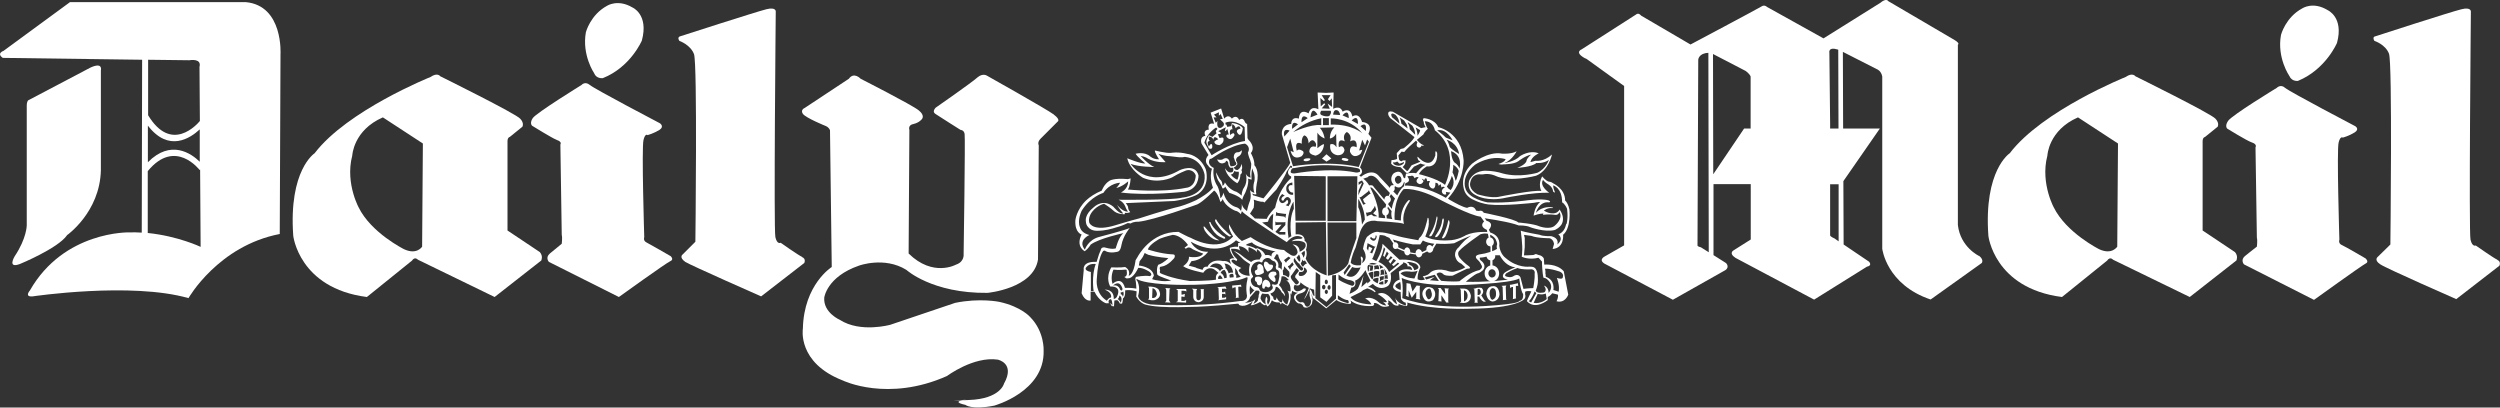 <svg viewBox="0 0 200 32.6" xmlns="http://www.w3.org/2000/svg" data-name="Layer 2" id="b">
  <rect x="0" y="0" width="200" height="32.6" fill="#333333" stroke="none"/>
  <defs>
    <style>
      .d {
        fill: #fff;
        stroke-width: 0px;
      }
    </style>
  </defs>
  <g data-name="Layer 1" id="c">
    <g>
      <path d="M114.92,17.38c-.14.86-.56,1.42-.56,1.42-.08.22.17.06.17.06.36-.5.47-1.42.47-1.42-.03-.25-.08-.06-.08-.06Z" class="d"></path>
      <path d="M47.53,5.86c.19.47.7.39.7.39,2.23-.89,3.12-3.01,3.12-3.01.56-2.09-.75-2.64-.75-2.64-1.17-.7-2.03-.14-2.03-.14-1.34.72-1.7,2.12-1.7,2.12-.33,1.84.67,3.29.67,3.29h0Z" class="d"></path>
      <path d="M115.64,18.89c.25-.45.33-1.06.33-1.06-.06-.47-.14-.05-.14-.05-.11.58-.47,1.23-.47,1.23.06.19.28-.11.28-.11Z" class="d"></path>
      <path d="M91.86,22.92l.06.14v.81l-.08.08c.17.07.35.09.53.06,0,0,.72-.17.31-.86,0,0-.19-.25-.81-.22ZM92.53,23.62s-.06.25-.36.22l.03-.78s.17,0,.28.22c0,0,.11.2.06.33Z" class="d"></path>
      <path d="M94.67,23.26s.14,0,.25.06l-.03-.2h-.81s.11.06.14.11v.86s-.06.06-.11.06c0,0-.03,0,0,.03h.17l.61.03v-.22s-.08.08-.19.08h-.19v-.34h.11l.14.03.03-.25-.19.06h-.08v-.31h.17Z" class="d"></path>
      <path d="M96.07,23.18v.56s.03.25-.17.28c0,0-.17.03-.19-.2v-.56s.03-.1.06-.14l-.42-.03s.08.07.11.11v.56s0,.39.42.42c0,0,.39-.03.42-.39v-.58s0-.06.03-.08h-.31l.06.06Z" class="d"></path>
      <polygon points="97.38 22.98 97.38 22.98 97.38 22.98 97.38 22.98" class="d"></polygon>
      <path d="M76.99,32.03c.16-.03.31-.05.31-.05,0,0-1.97.12-.31.05Z" class="d"></path>
      <path d="M97.54,19.22s-.36-.17-.64-.5c0,0-.14-.11-.53-.58l-.08-.03s-.03.08.08.31c0,0,.45.81,1.17.81Z" class="d"></path>
      <path d="M84.32,9.17c-.56-.42-5.37-3.12-5.37-3.12,0,0-.33-.22-.75.14-.42.39-3.34,2.42-3.34,2.42,0,0-.33.31-.03.5.28.19,2.01,1.28,2.01,1.28,0,0,.28,0,.33.33.06.31-.08,9.61-.08,9.61,0,0,.08.61-.61.84,0,0-1.84,1.03-3.79-.89l.06-9.89s-.14-.39.33-.47c.47-.11.67-.39.67-.39,0,0,.28-.28-.25-.7-.5-.42-4.65-2.53-4.65-2.53,0,0-.53-.58-.94,0l-3.54,2.34s-.36.14-.14.47c.25.33,1.78.95,1.78.95,0,0,.28.08.39.36l.14,10.94s-2.23,1.39-2.31,4.93c0,0-.47,2.73,3.2,4.15,0,0,3.59,1.75,8.33-.36,0,0,2.12-1.59,4.06-1.31,0,0,1.42.28.5,1.92,0,0-.28,1.22-2.81,1.31-.2,0-.36.02-.51.02-.31.06-.62.18.23.37,0,0,.5.42,2.31.06,0,0,4.04-1.11,3.95-4.4,0,0,.08-1.5-1.06-2.67,0,0-.7-.84-2.48-1.23,0,0-1.56-.33-3.54.08,0,0-3.15,1.06-5.18,1.75,0,0-2.39.67-4.04-.39,0,0-1.34-.58-1.25-1.78,0,0,.2-1.67,2.78-2.56,0,0,2.03-.75,3.79.34,0,0,2.06,1.89,6.49,1.84,0,0,3.68-.34,4.04-2.67l.06-9.13s-.14-.25.14-.53l1.36-1.36s.28-.14-.28-.56Z" class="d"></path>
      <path d="M93.56,23.29s-.03-.17.08-.22l-.42-.03s.08.08.08.19v.81s0,.06-.11.14l.45.03-.11-.17.03-.75Z" class="d"></path>
      <path d="M53.63,20.48s-1.64-.95-1.92-1.09c-.28-.14-.17-.42-.17-.42,0,0-.22-7.16-.06-7.77.14-.58.33-.39.33-.39,0,0,.5-.14.95-.42.42-.28.03-.53.03-.53,0,0-5.21-2.73-5.6-3.06-.39-.33-.67,0-.67,0,0,0-3.62,2.23-3.9,2.65-.28.42-.05.61-.05.61,0,0,1.56.97,1.98,1.14.44.14.28.36.28.36l.11,7.24c.06.2,0,.7,0,.7,0,0-.61.5-.95.78-.39.33-.08.67-.08.67l5.6,2.81s3.79-2.73,4.12-2.87c.33-.14,0-.42,0-.42Z" class="d"></path>
      <path d="M97.93,23.09s.11,0,.19.03l-.08-.2-.67.06s.11.03.11.09l.03.89-.06.06.64-.08v-.2s-.08.08-.14.08h-.19v-.31h.17s.06,0,.11.06l-.03-.25s-.06.03-.08.06h-.17v-.28h.17Z" class="d"></path>
      <path d="M114.84,18.86c-.11.2.14.08.14.08.45-.39.53-1.34.53-1.34-.06-.31-.14.03-.14.03-.03.58-.53,1.22-.53,1.22Z" class="d"></path>
      <path d="M5.34,18.83s2.65-1.84,2.73-5.21v-7.99s.19-.7-.84-.22l-4.98,2.62s-.11.11-.11.39v9.61s0,1.03-.97,2.48c0,0-.61,1,.42.61,0,0,2.98-1.22,3.76-2.28Z" class="d"></path>
      <path d="M97.79,19.03s.06.08.22.06c0,0,.05-.14-.14-.19,0,0-.84-.56-1.03-1.12,0,0-.19-.14-.05.17,0,0,.25.83,1,1.08Z" class="d"></path>
      <path d="M19.66.17H5.6L.28,4.07s-.58.19-.06.56l11.15.15-.03,13.83c-.32-.02-.65-.03-.99-.02,0,0-5.23-.14-7.96,4.65,0,0-.47.53.22.47,0,0,7.88-1.17,12.47.14,0,0,2.37-4.18,7.3-5.13l.06-14.37s.25-3.9-2.78-4.18ZM11.85,4.78l3.3.04s1-.19.81.53l.03,4.33c-.19.23-2.27,2.63-4.14-.46v-4.44ZM11.83,10.05c1.67,2.17,3.4,1,4.15.3v2.59c-.67-.66-2.32-1.82-4.15.04v-2.93ZM11.82,18.64v-4.95c2.19-2.67,4.14-.1,4.15-.09l.04-.03.04,6.18s-1.79-.86-4.22-1.11Z" class="d"></path>
      <path d="M40.6,18.44v-7.1s-.03-.33.19-.39l1-.81s.17-.28-.17-.64c-.31-.39-6.4-3.4-6.4-3.4,0,0-.22-.33-.78.06,0,0-6.66,2.67-9.27,6.1,0,0-2.09,1.34-1.71,6.6-.01-.06.43,4.2,5.89,4.9l3.62-2.92s.19-.34.47-.06l6.13,2.98,3.73-2.92s.17-.34-.11-.67l-2.59-1.73ZM33.78,19.72s-.42.7-1.45.22c0,0-2.65-1.31-3.65-3.37.17.3-1.11-1.81-.5-4.12,0,0,.08-2.03,2.45-3.06l3.2,2.09-.06,8.24Z" class="d"></path>
      <path d="M98.04,12.96s.08-.25.22.06c0,0-.03.17.14.39,0,0,.13.03.26,0,.01.09.02.27-.04.33,0,0-.31.25-.61-.28,0,0,.03.64.97,1.2,0,0,.25-.22.25-.7,0,0,.22-.11.08-.36,0,0,.14-.11,0-.5,0,0,0,.33-.31.5,0,0-.21.03-.3-.21.1-.02.18-.09.22-.18,0,0,.17-.03-.03-.36,0,0-.05-.17.14-.31.21-.09.34-.3.31-.53,0,0-.14.19-.33.17,0,0-.31-.03-.31.42,0,0,.06.11.11.31,0,0,.17.14.06.28-.09.09-.3.12-.42.11,0,0-.08-.14-.08-.33,0,0-.06-.45-.47-.28,0,0-.14.17-.53.06,0,0,.17.53.67.23ZM98.74,13.68s.11.08.36.06c0,0,.05.28-.11.64,0,0-.31-.11-.53-.42,0,0,.19.03.28-.28Z" class="d"></path>
      <path d="M98.32,18.92s.14,0,.19-.06c0,0-.14-.08-.22-.17,0,0-.75-.64-1-1.14,0,0-.17-.03-.03.25,0,0,.42.75,1.06,1.11Z" class="d"></path>
      <polygon points="106.51 12.68 106.12 12.34 105.76 12.68 106.12 12.93 106.51 12.68" class="d"></polygon>
      <path d="M104.84,12.73c0-.06-.14-.08-.28-.06-.17,0-.28.08-.28.14s.14.11.3.08c.14-.03.25-.08.25-.17Z" class="d"></path>
      <path d="M107.59,12.87c.17.03.28,0,.28-.08.03-.06-.11-.11-.25-.14-.17-.03-.28,0-.28.08-.03.06.11.11.25.14Z" class="d"></path>
      <path d="M64.18,20.56c-.31-.14-1.73-1.14-1.73-1.14,0,0-.28.17-.42-.45-.14-.61.03-18.04.03-18.04,0,0,.05-.39-.75-.19-.78.19-6.91,2.17-6.91,2.17h0s-.25.06-.05.36c0,0,.89.31,1.17,1.06.28.75.11,15.01.11,15.01l-1,1s-.36.22.19.61c.44.28,6.07,2.76,6.07,2.76l3.45-2.67s.17-.33-.17-.47Z" class="d"></path>
      <polygon points="117.87 23.09 117.87 23.09 117.87 23.09 117.87 23.09" class="d"></polygon>
      <path d="M118.51,23.62s.31-.28.03-.58c0,0-.28-.08-.5.03l-.17.03.08.06.03.98-.03.08h.28l-.03-.08v-.42h.14s.06.22.31.39c0,0,.08.06.22,0-.03-.04-.07-.07-.11-.08l-.25-.39ZM118.4,23.54c-.06.08-.19.06-.19.06v-.45c.11-.11.19.03.19.03.14.22,0,.36,0,.36Z" class="d"></path>
      <polygon points="120.46 22.95 120.51 22.84 120.12 22.87 120.21 22.95 120.24 23.96 120.21 24.01 120.54 23.98 120.49 23.93 120.46 22.95" class="d"></polygon>
      <path d="M119.43,22.9s-.45-.06-.53.58c0,0,.03.58.5.64,0,0,.5,0,.56-.56,0,0,0-.7-.53-.67ZM119.43,23.98c-.14.03-.2-.17-.2-.17-.17-.53.06-.7.06-.7.03-.06.14-.06.14-.06.28.03.25.44.25.44.03.39-.25.47-.25.47Z" class="d"></path>
      <path d="M101.41,22.98s.11.08.22-.11c0,0,.03-.44-.39-.5,0,0-.36.08-.25.67,0,0,.2.17.2-.08,0,0,.08-.11.22.03Z" class="d"></path>
      <polygon points="113.58 22.95 113.61 22.87 113.33 22.84 113 23.32 112.83 22.7 112.52 22.65 112.52 22.78 112.5 23.59 112.47 23.65 112.69 23.76 112.69 23.23 112.94 23.82 113.3 23.34 113.3 23.82 113.25 23.9 113.64 23.96 113.58 23.84 113.58 22.95" class="d"></polygon>
      <polygon points="115.92 23.09 115.56 23.06 115.59 23.15 115.62 23.54 115.25 23.04 115.03 23.04 115.11 23.15 115.08 23.96 115.06 24.09 115.33 24.12 115.31 24.01 115.31 23.62 115.7 24.2 115.89 24.2 115.86 24.12 115.86 23.17 115.92 23.09" class="d"></polygon>
      <path d="M114.61,23.06c-.42-.22-.61,0-.61,0h0c-.47.44,0,.95,0,.95.28.25.64,0,.64,0,.42-.58-.03-.95-.03-.95ZM114.44,23.87s-.17.2-.28-.06c0,0-.33-.5.14-.72,0,0,.14-.06.19.2,0,0,.17.36-.06.58Z" class="d"></path>
      <path d="M117.17,23.09h-.39l.08.09.03.95-.11.08.3.03s.59.03.59-.58c0,0-.08-.56-.5-.56ZM117.12,24.12v-.89s.2,0,.28.33c0,0,.08.42-.28.56Z" class="d"></path>
      <path d="M99.27,22.78l-.64.06h-.06v.03h0s.03.22.03.22c.06-.11.25-.11.25-.11l.03.81-.06.06.33-.06-.06-.03-.03-.81c.17-.06.25.03.25.03l-.03-.22-.03.03Z" class="d"></path>
      <path d="M199.79,20.78c-.31-.14-1.73-1.14-1.73-1.14,0,0-.28.14-.42-.47-.14-.61.03-18.24.03-18.24,0,0,.03-.39-.75-.19-.81.19-6.91,2.17-6.91,2.17,0,0-.25.03-.06.36,0,0,.89.28,1.17,1.03.28.75.11,15.26.11,15.26l-1,.98s-.36.25.2.61c.44.31,6.07,2.78,6.07,2.78l3.45-2.67s.17-.33-.17-.47Z" class="d"></path>
      <path d="M176.21,18.44v-7.1s-.03-.33.2-.39l1-.81s.17-.28-.17-.64c-.31-.39-6.41-3.4-6.41-3.4,0,0-.22-.33-.78.06,0,0-6.66,2.67-9.27,6.1,0,0-2.09,1.34-1.71,6.6-.01-.06.43,4.2,5.89,4.9l3.62-2.92s.2-.34.47-.06l6.13,2.98,3.73-2.92s.17-.34-.11-.67l-2.59-1.73ZM169.39,19.72s-.42.7-1.45.22c0,0-2.64-1.31-3.65-3.37.17.3-1.11-1.81-.5-4.12,0,0,.08-2.03,2.45-3.06l3.2,2.09-.06,8.24Z" class="d"></path>
      <polygon points="121.46 22.87 121.43 22.65 121.38 22.67 120.88 22.78 120.79 22.78 120.82 23.06 120.9 22.98 121.04 22.95 121.04 23.85 121.02 23.93 121.29 23.87 121.27 23.79 121.27 22.87 121.46 22.87" class="d"></polygon>
      <path d="M158.33,20.48s-1.5-.7-1.7-2.48V3.57s.2-.08-.25-.36l-5.32-3.12s-.14-.28-.64.14l-4.54,2.84-4.51-2.51s-.2-.2-.42-.06c-.36.22-5.71,3.06-5.71,3.06l-3.95-2.31s-.2-.28-.42-.08l-4.34,2.78s-.61.22.25.7h0l.14.06,3.01,2.17v12.75l-1.56.89s-.5.25-.03.56l5.49,2.9,4.2-2.37s.36-.22.06-.56l-1.01-.64v-5.68s2.98,0,2.98,0v4.43l-1.36.86s-.45.22.14.61l6.29,3.34,4.23-2.64s.44-.06.17-.39l-2.04-1.38-.02-5.07,2.92-4.21h-2.94l-.02-6.13,2.73,1.39s.33.11.42.58v13.78s.33,2.87,3.87,4.06l4.09-2.92s.2-.25-.22-.58ZM136.05,19.78s-.25-.06-.25-.14l.06-14.87s.04-.52.81-.54l.03,15.95-.65-.41ZM140.06,10.28h-.53l-2.47,3.66-.02-9.62,2.62,1.36s.31.22.39.44v4.15ZM147.06,3.98l.02,6.3h-.67v-.45l-.06-5.6s-.13-.52.7-.26ZM146.77,19.08s-.34-.14-.36-.25v-4.09h.68v4.57s-.32-.23-.32-.23Z" class="d"></path>
      <path d="M183.84,6.47c2.23-.92,3.12-3.04,3.12-3.04.56-2.06-.75-2.62-.75-2.62-1.17-.72-2.03-.14-2.03-.14-1.34.72-1.7,2.12-1.7,2.12-.34,1.84.67,3.29.67,3.29.2.47.7.39.7.39Z" class="d"></path>
      <path d="M125.55,16.74c-.08-.36-.22-.58-.31-.67l-.03-.03c0-.95-.95-1.37-.95-1.37-.17-.14-.36-.14-.36-.14-.22-.05-.53-.42-.53-.42-.36.67-.06,1.17-.06,1.17-.56-.11-3.34.45-3.34.45-.67.17-1.78-.19-1.78-.19-.7-.39-.58-.89-.58-.89.14-.81.81-.7.81-.7h.2c.58-.11,1,.11,1,.11,1.17.56,3.26,0,3.26,0,1-.39,1.28-1.7,1.28-1.7-.67.61-1.31.5-1.31.5-.14.03-.28.07-.42.11.11-.47.67-.7.67-.7-.72-.31-1.5.22-1.5.22-.39.42-1.25.56-1.25.56.64-.25.98-.95.98-.95-.42.25-1.17.19-1.17.19-1.14-.22-2.4.81-2.4.81-1.14,1.06-.58,2.23-.58,2.23.14.33.47.58.84.72.53.25,1.08.31,1.08.31,1.2.14,3.65-.14,3.65-.14.22-.06.47-.06.47-.06-.45.33-.53,1.09-.53,1.09.44-.17.78-.17.78-.17l-.03.11c.53-.08.97,0,.97,0,.28.03.34-.22.34-.22.33.5-.34,1.06-.34,1.06-.39.39-1.25.08-1.25.08-.47-.22-1.7-.31-1.7-.31-.22-.28-2.76-.78-2.76-.78-.14-.25-.39-.14-.39-.14l-.22-.03c-.22-.53-.72-.22-.72-.22-.36-.06-.95-.39-1.28-.58-.17-.08-.25-.17-.25-.17,1.34-1.48,1.25-3.06,1.25-3.06-.17-2.28-2.03-2.65-2.03-2.65-.28-.67-1.17-.72-1.17-.72l-.06.14.08.19c-.03.14.14.39.14.39l-.36.08-2.26-1.31c-.56-.14-.33.33-.33.33l.11.17,1.95,1.53c-.2.39-.86.89-.86.89l-.25.06-.31.33.03.45c-.14.11-.45.11-.45.11l-.03.28c.19.28.75.28.75.28l.44.44c.14.08.25-.03.25-.03l.39-.45.53-.25c.14.08.39.11.39.11-.36.14-.75.67-.75.67-.31-.08-.81.03-.81.03l-.06.31-.02.07-.12-.07c-.2-.81-.81-.31-.81-.31-.2.22-.23.55-.05.8.02.03.04.05.07.08l-.04.06s-.04-.02-.06-.02c-.11,0-.2.11-.2.22l-.03-.03-.22-.25-.08-.08-.5-.53c-.58-.78-1.48,0-1.48,0l-.14-.11c.47-.28.06-.64.06-.64l.92-2.37-.25-.31c.45-.92-.5-.95-.5-.95-.28-.84-.78-.44-.78-.44-.17-.81-.78-.39-.78-.39-.22-.56-.75-.22-.75-.22l.03-1.31-.61.03-.67-.03.06,1.34c-.67-.33-.78.33-.78.33-.78-.45-.78.42-.78.42-.64-.2-.61.42-.61.42-.86.08-.75.84-.75.84l.67,2.28c-.17.42-2.14,2.84-2.14,2.84l-.84-.25-.06-.14c.19.11.33.06.33.06-.08-.28.03-.84.03-.84.25-1.09-.19-1.48-.19-1.48.03-.45-.28-.97-.28-.97.42-.53-.19-1.06-.19-1.06l-.08-.14-.03-1.14c-.11,0-.17-.14-.17-.14-.17-.47-.47-.17-.47-.17-.22-.5-.58-.11-.58-.11-.31-.42-.61,0-.61,0l-.25-.81-.84.33.28.89c-.61-.14-.42.47-.42.47-.53.03-.28.5-.28.5-.5.06-.31.61-.31.61l.56.92c-.45.5-.03.84-.03.84.14.25.31.25.31.25-.25.75.08,1.53.08,1.53-.36.42-.89.75-1.36,1-.7.33-1.31.5-1.31.5-1.09.25-3.23.95-3.23.95-.75.19-1.95.56-1.95.56-1.5.45-1.89-.03-1.89-.03-.36-.22-.08-.81-.08-.81.36-.72,1.11-.89,1.11-.89.53.34.72.53.72.53.33.34.92.31.92.31l.03-.11c.25.03.42-.06.42-.06-.17-.17-.17-.36-.17-.36,0-.14-.19-.36-.19-.36l3.87-.17c.14-.03.25-.03.36-.06,1.34-.25,1.64-.56,1.64-.56.92-.72.53-1.92.53-1.92-.5-1.17-1.48-1.23-1.48-1.23-.75-.19-1.31-.08-1.31-.08-.42.03-1.28-.19-1.28-.19-.03.17.33.7.33.7-.25.02-.5-.06-.7-.22-.45-.42-1.17-.22-1.17-.22.11.22.78.78.78.78-.39.03-1.45-.42-1.45-.42.19.92,1.25,1.56,1.25,1.56,1.25.53,2.34-.03,2.34-.03.53-.33,1.06-.53,1.06-.53.3-.14.66,0,.8.3.01.03.02.06.03.09-.06.95-.75.97-.75.97-2.01.42-4.68.14-4.68.14.19-.25.22-.89.22-.89l-.22.06c-1.17-.11-1.48.14-1.48.14-.42.25-.61.78-.61.78-.53.22-.95.5-1.25.78-.78.75-.86,1.59-.86,1.59-.06,1,.5,1.14.5,1.14-.5.97.25,1.34.25,1.34.33-.25.47-.53.47-.53.67-.5,2.62-.92,2.62-.92-.39.31-.61,1.22-.61,1.22-.33.11-.89-.08-.89-.08-.31-.03-.31.22-.31.22l-.14.33-.19.61c-1.2-.06-1.03.64-1.03.64l-.17,1.87c.28.7.72.58.72.58v-.7h.31c.36.75.92.92.92.92h.17c.19-.06.28.22.28.22l.19.03.03-.47.22-.03c.14.06.22.28.22.28h.17c.06-.11.08-.42.08-.42.22-.14.17-.64.17-.64.45-.08.92.08.92.08l-.03.42c.33.56.75.64.75.64.28.08.7.14,1.2.17.86.06,1.95.03,2.95,0,1.09-.05,2.17-.14,3.26-.25.11.17.17.14.17.14.47.17,1-.34,1-.34l-.17.34c.36-.03.75-.28.75-.28.1.13.23.23.39.28l.08-.08.11.17c.22-.11.36-.5.36-.5.25.22.61.17.61.17l.11.17.08-.14c.17.11.47.25.47.25.34-.42.2-1.03.2-1.03l.08.14.08-.33c.17.17.45.17.45.17-.53.22-.22.61-.22.61.07.11.16.2.28.25.18-.02.35.1.39.28.42.2.67-.25.67-.25l.06-.33c-.08-.2-.08-.5-.08-.5l.08.36.14.08.95.75.81-.67c.45.31,1.06.31,1.06.31.22,0,.06-.28.06-.28.72.58,1.81.44,1.81.44.17-.14.06-.22.06-.22.2-.08.53.2.53.2.28.19.7.03.7.03-.03-.14-.17-.17-.17-.17.2,0,.08-.28.08-.28.19.03.36.25.36.25.17.22.47.17.47.17l.03-.14c.2.14.64.17.64.17.11-.11.03-.28.03-.28,2.01.61,4.98.5,4.98.5,3.87-.03,4.4-.78,4.4-.78.14-.17.06-.36.06-.36v-.22c.2-.11.5-.03.5-.03l-.28.58-.08.2c.67.75,1.67-.08,1.67-.08v-.25c.2-.08.36-.3.36-.3l.45.11c.06.25-.11.53-.11.53.7.19.94-.53.94-.53l-.36-1.87c-.56-.64-1.56-.53-1.56-.53l-.03-.47c-.06-.17-.25-.28-.42-.3l-.22-.08-.2.08c-.31.03-.75.03-.75.03v-.03l.06-.64v-.72l-.06-.25.59.08c.45.19,1.48.19,1.48.19.33.14.33.47.33.47l-.11.39c.95-.08.84-1.14.84-1.14.67-.56.5-2.06.5-2.06ZM118.45,17.33l.28.39s-.47.36.22.67l.03.17s-.95-.08-1.7.25c0,0-.64.42-1.45.42,0,0-1.14.08-1.81-.31,0,0,.34-.75.28-1.17,0,0,.03-.09-.03-.31,0,0-.08-.08-.08.11,0,0-.25,1.2-.61,1.45-.06.06-.1.14-.11.22,0,0-1.28-.22-1.64-.33,0,0-.92-.31-1.48-.31,0,0-.34-.2-.98.36,0,0-.19.19-.33.97,0,0,.53.75-.08,1.14,0,0,.08-.28.08-.34,0,0-.03-.17-.17-.19,0,0-.03.11.03.31,0,0,.03.33-.06.39,0,0-.58.08-.78-.2h0s.03-.45.39-1.22l.36-1.25s.14-.45.47-.72c.26-.17.59-.22.89-.14,0,0,1.84.08,2.15.22,0,0-.28-.72.42-1.75,0,0,.14-.22-.06-.14,0,0-.64.56-.61,1.62l-.5-.06s-.14-1.53.72-2.45c0,0,1.06-.19,3.06.92,0,0,2.34,1.22,3.09,1.28ZM119.21,19.72h.03v.43c-.3.1-.61.17-.92.21-.47.11-.14.39-.14.39.25.22.31.42.31.42.22.25-.14.44-.14.44-.75.14-1.59.89-1.59.89-.58.06-1.45-.03-1.45-.03-.22-.17-.39-.56-.39-.56.31-.28.58.06.58.06.25.14.72.08.72.08.42-.22,1.03-.5,1.03-.5.11-.08.28-.06.28-.06.17-.06-.03-.2-.03-.2-.28-.2-.53-.43-.75-.7-.22-.36,0-.53,0-.53.33-.39,1.67-1.31,1.67-1.31.2-.07.41-.09.61-.05l.06.3c-.13.07-.2.2-.2.34,0,.19.14.36.31.36ZM120.63,22.37s-.43.06-1.12.12c.25-.08.42-.32.42-.62,0-.15-.05-.3-.14-.42-.09-.12-.24-.2-.39-.22v-.41c.13-.05.22-.17.22-.32,0-.03,0-.06-.01-.08h0s.37,0,.37,0c.17.33.56.89,1.25.97,0,0-.58.2-.89.45,0,0-.39.39.28.53ZM118.45,20.81s-.11-.06-.06-.2c0,0,.25,0,.53-.08h0c.03.15.15.28.3.3v.41c-.25.06-.45.31-.45.63s.21.59.47.63c-.55.04-1.23.06-1.98.04,0,0,.67-.58.95-.67,0,0,.14,0,.42-.25,0,0,.39-.39-.2-.81ZM119.07,21.87c0-.2.14-.33.28-.33s.22.08.28.19c0,.06.03.09.03.14,0,.2-.14.33-.31.33-.14,0-.28-.14-.28-.33ZM119.76,19.58c-.06.11,0,.33,0,.33-.12.08-.25.14-.39.19v-.44c.09-.07.14-.18.14-.3,0-.19-.13-.35-.28-.36l-.02-.22c.18.07.34.2.44.36.17.36.11.45.11.45ZM114.11,22.37l-.14-.17.81-.22.33.5-.72-.06.39-.28-.67.22ZM113.97,22.37c-.36.11-.56-.03-.56-.03-.03-.47.22-.95.22-.95-.11-.75-1.67-.61-1.67-.61l-.39-.36-.08-.08-.89-.84c0,.25-.11.61-.25.92-.11.25-.25.47-.25.47l-.33-.17c.06-.09.11-.2.14-.3.28-.67.47-1.62.47-1.62.17,0,.31.03.42.06.08.06.14.08.14.08.06.03.14.06.21.09l.31.44c-.03.05-.04.11-.04.17,0,.17.08.28.22.28.05,0,.1-.02.14-.04l.56.24c0,.17.11.31.25.31.09,0,.16-.06.21-.14l.47.07c.03.14.13.23.24.23.13,0,.26-.12.28-.29l.39-.19c.05.07.12.11.2.11.14,0,.28-.14.28-.31l.25-.42c.47.04.95.03,1.42-.03.75-.39,1.36-.61,1.36-.61-.22.17-.45.31-.59.47-.14.14-.27.29-.39.45-.2.15-.32.39-.31.64.02.16.08.31.17.44.14.17.34.25.34.25l.31.28c-.25.2-.81.33-.81.33-.31.11-.72-.08-.72-.08-.98-.22-1.31.22-1.31.22-.2.22-.56.25-.56.25l.17.25ZM113.16,22.28s-.72-.03-1.03-.33c0,0-.2-.03.05-.17,0,0,.17-.11.59-.06,0,0,.25.08.64-.06l-.25.61h0ZM112.55,20.98s.08-.11.7.11c0,0,.58.36-.11.53,0,0-.08-.39-.39-.42,0,0,.03-.14-.2-.22ZM110.76,22.3c.02-.09.02-.18,0-.27l.19-.02-.03-.08-.14.05c.04-.17-.03-.43-.05-.5.16.19.29.45.3.83h0s-.14-.04-.29,0ZM111.04,22.41c-.02.15-.13.27-.27.33v-.35c.09-.02.18,0,.27.02ZM110.27,20.95c.31-.45.44-1.17.44-1.17l.11.14-.17.53.11.11.19-.44.14.17-.22.36.17.14.22-.3.14.11-.31.31.14.19.25-.39.2.14-.33.33.14.11.34-.28.11.08-.81.67c-.28-.61-.86-.81-.86-.81ZM109.96,19.72h.08l-.08.11-.19.45-.2-.11.08-.03.14-.28-.28-.14-.06.34-.11-.2.06-.36v-.05l.56.28ZM109.71,18.97s.06.11.17.11c0,0,.17.08.17-.25l.08.03s.03.11-.06.28c0,0-.17.31-.45-.06,0,0-.06-.08.08-.11ZM109.93,21.27l.32-.06c.06.11.09.22.08.34-.05-.02-.19-.06-.4.02.04-.1.02-.19,0-.3ZM109.91,21.17l-.41-.03c.07-.06.17-.1.26-.11.14,0,.27.03.4.08l-.25.06ZM109.45,21.2l.4.05c0,.13-.01.27-.05.4-.08,0-.16,0-.23.02.03-.1.07-.27.03-.37l-.08.06s.05.1-.04.35c-.01,0-.03.01-.04.02-.01-.06-.03-.13-.03-.2,0,0-.05-.18.04-.33ZM109.86,21.75c.02.14.04.52-.08.61-.12-.13-.23-.29-.3-.5.11-.08.25-.12.38-.11ZM109.88,22.3c.07-.02.24-.08.39-.08.02.15,0,.31-.06.45-.11-.05-.25-.13-.38-.25.01-.03.03-.07.05-.13ZM109.91,22.19c.02-.12.03-.27,0-.46.13-.06.28-.07.42-.03.03.14.02.28-.03.42-.14-.02-.28.01-.4.08ZM110.33,21.17c.13.06.25.13.35.23-.1.01-.19.05-.27.11,0-.18-.06-.31-.08-.34ZM110.3,22.72l.04-.1c.08-.04.23-.12.32-.12l.02.25c-.07.01-.15.01-.25,0,0,0-.05-.01-.13-.04h0ZM110.68,22.37s-.16,0-.31.16c.04-.12.04-.26,0-.38.11-.04.22-.06.34-.06,0,.05,0,.23-.04.28ZM110.72,21.98c-.05-.02-.15-.02-.3.05.05-.12.05-.26.02-.38.06-.06.14-.09.23-.09.06.13.08.28.06.43ZM114.12,20l-.36.17c-.04-.13-.15-.24-.27-.24-.14,0-.25.17-.25.33l-.42-.07s0-.04,0-.06c0-.17-.11-.34-.25-.34-.1,0-.19.09-.23.21l-.49-.22s.02-.08.02-.12c0-.14-.11-.28-.25-.28-.02,0-.04,0-.06.01l-.13-.23s0,0,0,0h0c.71.23,1.59.39,1.59.39h.61l.2-.31c.25.14.58.22.91.26l-.16.23c-.05-.08-.13-.13-.22-.13-.14,0-.25.14-.25.33,0,.03,0,.05,0,.08ZM107.07,21.95h0s.45.42.98.47c.1.02.2.07.28.14,0,0,.11.22-.14.31,0,0-.61-.17-1.11-.5v-.42h0ZM107.48,21.81l.45-.67.14.14-.5.72-.08-.2ZM107.71,22.03l.47-.67s.25.14.67.03c0,0-.42,1.11-1.14.64ZM108.51,17.69h-2.31v-3.59h2.39l-.08,3.59ZM110.78,17.24l.04.21h-.11s-.42-.04-.42-.04c.03-.44-.08-.92-.22-1.34-.19-.58-.45-1.06-.45-1.06.08-.08.22.08.42.31.08.11.2.22.28.36.11.14.25.28.36.42.07.09.14.18.21.26l-.05.24s-.02,0-.02,0c-.14,0-.25.14-.25.34,0,.15.09.28.21.3ZM110.18,17.3h-.28l-.19-.14-.22.08-.14.08-.08-.33.08.03.33-.08.25-.34.06-.14.11.33-.25.28.33.22ZM109.65,15.52h-.08l-.53.42.08.22.14.14-.2.08-.3-.61h.11l.58-.45.06-.11.14.31ZM109.18,17.58l-.22.39s-.06-.95-.3-1.39v-.67s.5.7.53,1.67ZM111,16.68l.03-.15.3.36c-.08.42.06.64.06.64l-.45-.06-.02-.24c.11-.05.19-.16.19-.29,0-.1-.04-.19-.11-.26ZM116.06,15.21l-.17-.11-.14-.17s.33-.56.39-.86c0,0,.39.53-.09,1.14ZM116.45,14.46s-.11-.45-.25-.67c0,0,.08-.39.06-.61,0,0,.36.2.44.5,0,0-.14.67-.25.78ZM116.76,13.48c-.14-.36-.39-.47-.39-.47-.28-.28-.28-.92-.28-.92.98.36.67,1.39.67,1.39ZM116.73,12.32s-.56-.33-.75-.56c0,0-.08-.36-.25-.58,0,0,.86.22,1,1.14ZM116.23,11.23l-.56-.22c-.23-.25-.7-.58-.7-.58.75-.19,1.25.81,1.25.81ZM113.61,10.42c-.03.22-.22.44-.22.44.05-.22-.14-.67-.14-.67l.36.22ZM111.49,9.48s-.19-.08-.19-.33c0,0,.03-.17.33.03,0,0,.28.22.33.72l-.47-.42ZM112.61,10.28h0s-.5-.39-.5-.39c0,0-.03-.28-.14-.5l.36.25s.08.11.2.31c0,0,.03.03.08.33h0s0,0,0,0ZM112.77,10.34s.03-.22-.14-.5h0v-.06l.36.28s.22.28.22.72l-.44-.45ZM111.94,13.26s-.5,0-.5-.28c0,0,.14.06.34-.06l.17.17s.2-.03.36-.14v.11s-.17.19-.36.19ZM114.19,13.32c.92.03.78-1.09.78-1.09-.19-.39-.14.19-.14.19-.39,1.28-1.39.14-1.39.14-.11-.08,0,.19,0,.19.06.14.11.11.11.11l.08.08-.7.28c-.11.17-.31.45-.31.45h-.08s-.33-.31-.33-.31c0,0,.28-.22.22-.5,0,0,.2-.03-.19-.03l-.14.08s-.14-.06-.17-.14l-.06-.33.25-.31.22.03c.16-.22.58-.6.94-.91l.11.13c-.14.31.03.39.03.39.22.14.31-.14.31-.14.22.11.14-.03.14-.03-.22-.05-.47-.35-.52-.41.29-.24.52-.43.52-.43.14-.31.36-.45.36-.45-.14-.17-.25-.61-.25-.61.7,0,.81.72.81.72,2.15,1.7.81,4.37.81,4.37-.64-.53-2.09-.86-2.09-.86.2-.39.67-.64.67-.64ZM112.44,14.65c.53-.14.14-.53.14-.53.2-.08.25-.03.25-.03.25-.14.33.17.33.17.2-.17.33-.06.33-.06-.42.39.08.53.08.53.25,0,.31-.25.31-.25-.11-.11-.14-.19-.14-.19.08.03.16.08.22.14-.03-.17.14-.17.14-.17.08.14.06.25.06.25.08-.08.25,0,.25,0-.25.28.08.53.08.53.39.22.34-.42.34-.42.28,0,.25.25.25.25l.17-.14c.06.17.06.28.06.28.11-.14.28-.03.28-.03-.45.28-.14.53-.14.53.14.11.25.03.25.03l-.03-.19.36.06-.36.42c-1.9-1.09-3.29-.98-3.29-.98l.06-.19ZM111.8,14.07c.39-.06.31.44.31.44-.1.13-.19.18-.26.19-.15.01-.22-.18-.22-.18-.15-.31.17-.45.17-.45ZM111.58,15.07s0-.06-.02-.09l.04-.09c.09.07.2.11.31.11.29,0,.4-.42.4-.42h.07l-.07.33c-.28.17-.53.72-.53.72l-.32-.32c.07-.03.12-.13.12-.24ZM111.28,15.53l.32.35s-.22.44-.25.83l-.29-.35.03-.12c.1-.05.18-.16.18-.28,0-.09-.04-.17-.1-.23l.11-.2ZM109.43,14.15s.39-.39.95.42l.81.87-.1.24s-.06-.02-.09-.02c-.14,0-.25.14-.25.31h0s-.86-1.03-.86-1.03c0,0-.03-.17-.36-.11,0,0-.17-.33-.47-.53l.39-.14ZM108.96,14.43l.14.25-.44.95.03-.39.28-.64-.28.19v-.22l.28-.14ZM108.77,13.76c-.25.08-.36.03-.36.03-2.06-.42-4.82.08-4.82.08-.42.03-.33-.17-.33-.17.08-.31.25-.25.25-.25,2.67-.53,5.07,0,5.07,0,.33.06.2.31.2.31ZM106.12,23.18c.06,0,.11.08.11.17s-.06.17-.11.17c-.08,0-.14-.08-.14-.17s.06-.17.14-.17ZM105.9,23.15c-.08,0-.14-.08-.14-.19,0-.08.06-.17.14-.17s.14.08.14.17c0,.11-.06.19-.14.19ZM106.2,23.01c0-.11.06-.2.14-.2.06,0,.11.08.11.2,0,.08-.06.17-.11.17-.08,0-.14-.08-.14-.17ZM106.09,22.73c-.05,0-.11-.05-.11-.17s.06-.19.11-.19c.08,0,.14.08.14.19s-.06.17-.14.17ZM106.06,14.1v3.56h-2.42l-.11-3.59,2.53.03ZM103.31,18.91c-.1.02-.18.08-.22.17-.31-2,.39-2.95.39-2.95l.03.56c-.45.95-.2,2.23-.2,2.23ZM102.83,18.55v.22h-.47l-.33-.22.5-.58-.42.03-.08.03v-.31h0l.08.06h.64l.08-.03v.25l-.5.56h.5ZM102.75,17.33l-.64-.08-.05.06.03-.28v-.08l.11.08.58.08h.11l-.06.33-.08-.11ZM102.86,16.41l.11-.08c.11-.08.08-.22.08-.22-.06-.25-.19,0-.19,0-.34.33-.5-.03-.5-.03-.14-.25.22-.56.22-.56l.2.14-.14.06c-.22.19-.08.31-.08.31.14.08.17-.08.17-.08.22-.31.39-.14.39-.14.28.19.08.5.08.5l-.08.11-.03.08-.22-.08ZM103.45,15.41v.17c-.39.06-.53-.31-.53-.31-.14-.64.47-.67.47-.67v.22c-.34-.08-.31.25-.31.25.08.39.36.33.36.33ZM109.26,10.48l-.42-.39s.56-.47.42.39ZM108.63,9.92l-.5-.28c.58-.58.5.28.5.28ZM107.9,9.45l-.5-.22s.5-.64.5.22ZM108.99,10.67s-.81-.75-2.53-.7v-.5s1.5-.06,2.53,1.2ZM105.84,9.25c-.39-.08-.14-.39-.14-.39h.75c.11.17-.11.42-.11.42-.25.08-.5-.03-.5-.03ZM106.31,9.45v.56h-.47v-.56h.47ZM106.93,8.81s.22,0,.28.39l-.56-.03s.03-.42.28-.36ZM105.73,7.61h.72l-.22.33.14.14.17-.22.03.7-.36-.28.17.42-.64-.03.28-.33-.08-.08-.28.25-.03-.67.28.25.08-.08-.25-.39ZM105.4,9.17l-.56.22c.11-1.06.56-.22.56-.22ZM104.62,9.45l-.5.33c-.03-.81.5-.33.5-.33ZM105.7,9.45v.56c-.83-.11-2.25.56-2.25.56.64-.56,1.42-.94,2.25-1.11ZM103.84,9.95l-.47.36c-.06-.81.47-.36.47-.36ZM103.17,10.45l-.42.47c-.17-.78.42-.47.42-.47ZM102.97,11.76l.25-.67.28,1.09-.25-.11c.2.86.89.42.89.42.31-.33.03-.44.03-.44-.36-.2-.42.03-.42.03-.25-.95.39-.58.39-.58-.03-.61.22-.67.22-.67.33.11.33.64.33.64.36-.58.59.03.59.03.03.08-.03.25-.03.25-.44-.17-.5.31-.5.31-.06.31.5.39.5.39.67-.19.67-.92.67-.92-.2.03-.53.33-.53.33v-1.25c.17.31.58.47.58.47-.08-.56-.39-.86-.39-.86l1.17-.03c-.39.36-.36.89-.36.89.33-.05.5-.39.5-.39l.03,1.09c-.25-.39-.5-.22-.5-.22-.11.83.61.86.61.86.5,0,.53-.42.53-.42-.11-.5-.45-.22-.45-.22-.14-.84.47-.47.47-.47-.22-.56.17-.75.17-.75.48.28.25.75.25.75.64-.33.53.47.53.47-.61-.28-.53.36-.53.36.28.67.84.17.84.17.11-.17.14-.33.14-.33l-.25.06.25-.86.22.45.17-.47.14.17-.81,2.03c-2.45-.56-5.26-.06-5.26-.06h0l-.47-1.5ZM100.3,16.58s.06-.39,0-.61c0,0,.5.2.75.17l.11.06s.72-.81.95-1.03c0,0,.7-1.06.81-1.42l.25-.39.06-.11s.08,0,.14.06c0,0,0,.2-.11.08-.14.1-.23.27-.22.44,0,0,.03.22.25.28v.14s-.92.7-1.28,2.37c0,0-.56.56-.67.89l-.95-.03-.39-.39s.22-.33.31-.5ZM101.83,18.44l-.44-.33-.42-.31.47-.06s.08-.42.42-.64c0,0-.08.84-.03,1.34ZM97.1,9.39h.22l-.2-.22h0s.39-.19.39-.19v.28l.14-.14.17.39-.22.03.14.14c.31.22.11.42.11.42l-.14.11c-.45.17-.31-.53-.31-.53l-.14.14-.17-.42ZM96.34,11.45c.2-.81.95-1.25.95-1.25l.11.11-.14.17.06.19-.33.28-.28-.14c-.12.21-.24.42-.19.64l.19.42c.39.17.25-.31.25-.31-.11-.14-.25.17-.25.17-.25-.47.08-.45.08-.45-.14-.13-.08-.36-.08-.36h0c.33.03.36.28.36.28.03-.47.39-.06.39-.06-.12.04-.22.1-.31.19,0,.28.42.28.42.28.36-.2.31-.42.31-.42.06-.31-.31-.14-.31-.14l-.14-.31.22-.03v-.11l-.19-.11.61-.31-.08.25.06.06.14-.17.11.45c-.28-.06-.17.19-.17.19.16.17.28.19.38.15.08-.04.14-.1.18-.18.17-.19-.03-.28-.03-.28-.22.08-.25.17-.25.17-.11-.58.19-.47.19-.47-.08-.28,0-.42,0-.42.22.11.25.33.25.33.33-.36.39.03.39.03-.44.08-.25.33-.25.33.1.17.19.19.25.15.14-.09.19-.52.19-.52-.25-.36-.89-.43-.89-.39l-.03.23-.33.06-.06-.17-.08-.03v-.14c.81-.31,1.53.36,1.53.36l.03,1.11c-1.2.17-2.67,1.14-2.67,1.14l-.58-1ZM96.82,12.71s.03.03.19-.08c0,0,1.42-1.03,2.59-1.14h0s.5.22.23.72c0,0,.03.25.19.61l.08.29c0,.19-.03.45-.08.63,0,0-.03.22.03.47-.17-.03-.32-.15-.39-.31,0,0,.19.61-.14,1.11,0,0-.17.19-.19.64,0,0-.19-.19-.42-.31,0,0-.53-.11-.92-.75,0,0-.03.19-.19.28,0,0,0-.39-.19-.5,0,0-.08-.11-.33-.58,0,0,0,.33.19.67,0,0,.25.33.33.61,0,0,.11.05.22-.14.1.18.21.34.33.5,0,0,.78.22,1.03.56,0,0,.03-.22.22-.53,0,0,.33-.67.25-1.17,0,0,.14.06.28.08,0,0-.06-.55.06-.9l.05.2s.2.33.11.84c0,0-.17.42,0,.92,0,0-.25-.06-.36-.25,0,0,.19.53-.06,1.06,0,0-.11.31-.17.64,0,0-.33-.19-.42-.56,0,0,.03.28-.06.56-.09-.17-.26-.29-.45-.33,0,0-.72-.2-.95-1.14,0,0-.06.31-.25.45,0,0-.06-.78-.31-1.09-.22-.41-.3-.88-.22-1.34,0,0-.58-.22-.31-.72ZM87.49,23.29h-.22v-1.53c-.64-.14-.36-.39-.36-.39.25-.33.75-.25.75-.25-.36.95-.17,2.17-.17,2.17ZM88.99,24.46c-.06-.22-.28-.2-.28-.2-.11-.33.17-.33.17-.33.14.22.11.53.11.53ZM89.1,23.92c.03-.81-.72-.75-.72-.75.64.25.5.64.5.64-.17-.03-.33.25-.33.25-.95-.58-.81-1.7-.81-1.7.11-1.92.53-2.29.53-2.29.14-.06.19.03.19.03.42.2.97.03.97.03.22-.06.28-.5.28-.5.14-.78.67-1.39.67-1.39-.36.17-2.39.7-2.39.7-.95.22-1.2,1.03-1.2,1.03-.61-.75.36-1.17.36-1.17-.42-.11-.67-.33-.75-.61h0c-.25-.58.14-1.34.14-1.34.72-1.14,1.73-1.42,1.73-1.42.53-.81,1.34-.81,1.34-.81-.11.22-.31.42-.31.42.5-.11.95-.53.95-.53,0,.64-.58.89-.58.89,2.14.28,5.07-.06,5.07-.06,1.2-.19,1.14-1.31,1.14-1.31-.25-1-1.5-.42-1.5-.42-2.65,1.53-3.93-.5-3.93-.5.64.25,1.89.25,1.89.25-.47-.19-1.09-.89-1.09-.89.39.06.58.22.58.22.67.36,1.42.28,1.42.28-.22-.25-.58-.67-.58-.67.45.19.89.19.89.19.28.03.5.06.5.06.47.08.72,0,.72,0,1.42.14,1.59,1.45,1.59,1.45.14,1.67-1.78,1.81-1.78,1.81-.78.22-5.1.17-5.1.17.45.19.56.61.56.61.08.2.19.34.19.34-.45.03-.89-.56-.89-.56.14.28.5.7.5.7-.25.11-.78-.53-.78-.53-.84-.7-1.56.03-1.56.03-.78.61-.64,1.14-.64,1.14,0,.18.07.35.19.47.28.34.78.28.78.28.53,0,1.06-.14,1.5-.28.3-.08.59-.19.86-.33.08,0,.17,0,.25.03.25-.17.61-.14.61-.14,1.22-.11,4.73-1.39,4.73-1.39.47-.22,1.34-1.11,1.34-1.11.31.19.5.92.5.92.09-.06.16-.15.19-.25.17.61,1,.95,1,.95.25.03.45.28.45.28l.08-.25c.11.17.95.75,1.81,1.31.59.4,1.18.79,1.78,1.17.75-.84,1.28-.34,1.28-.34-.11.11-.25.08-.25.08-.39-.03-.64.19-.64.19.92-.14,1.09.17,1.09.17.19.44-.45.67-.45.67,0-.61-.58-.58-.58-.58.24.12.4.37.42.64-.2.53-.67.11-.67.11-.17-.08-.42-.31-.42-.31-1.36-.08-2.67-1.03-2.67-1.03l-.7.31c-.38-.29-.68-.66-.89-1.09-.08-.14-.14-.25-.14-.25v.25c.08.39.33.72.33.72-1.2,1.36-3.34.14-3.34.14-.25-.08-1.03-.5-1.03-.5-2.23-.03-3.26,1.98-3.26,1.98l-.17.28c-.17,1.25-.56,1.25-.56,1.25.19-.47-.28-.7-.28-.7-.33.06-1.11.03-1.11.03-.5.89-.08,1.53-.08,1.53.97-.03.56.75.56.75-.08.25-.31.25-.31.25ZM103.92,21.09v-.03c.08.19.33.39.33.39.03.2-.17.2-.17.2-.36-.31-.58-.75-.58-.75-.03-.22.08-.25.08-.25.11.28.34.44.34.44ZM103.72,20.61c.08-.08.2-.25.2-.25.17.25.08.58.08.58-.07-.05-.09-.05-.09-.04l-.19-.29ZM104.31,21.39s.25.09.25.33c0,0-.14.39-.53.36,0,0-.25,0-.08-.33,0,0,.47.11.36-.36ZM104.25,21.34c-.16-.08-.19-.28-.19-.28.14-.17.11-.31.11-.31.08.14.14.14.14.14l.08-.06.17.25c-.2.03-.31.25-.31.25ZM104.28,20.61c-.03-.13-.09-.25-.17-.36l.25-.19c.11.28-.08.56-.08.56ZM103.14,21.76s.08.28-.08.44c0,0-.08-.08-.19-.14-.07-.04-.15-.05-.22-.06l-.03-.36s.06-.06.08-.14c0-.06.03-.11.03-.2l.42.45ZM102.72,20.81l.36-.28.17.11-.28.25s-.06.03-.08.14l-.17-.22ZM103.03,21.31s.08-.06.14-.08l.22-.25.11.2-.22.22s-.06.08-.06.2l-.19-.28ZM101.92,20.67l.19-.33.14.03c.06.39.31.67.31.67l-.03.56c-.08-.2-.28-.2-.28-.2.14-.5-.33-.72-.33-.72ZM99.1,20.39c.22.2.33.33.33.33.13.13.5.37.57.41-.1.3-.1.62-.02.93,0,0-.67.03-.89-.42,0,0,.06-.14.22-.2,0,0-.61-.25-.78-.53,0,0-.03-.06,0-.08,0,0,.08-.17.39.06l.06-.14s-.42-.33-.5-.84c0,0,.5-.06.75.14,0,0-.11-.14-.11-.36,0,0,.53.03.78.5,0,0-.06-.28,0-.42,0,0,.5.17.67.42,0,0-.06-.14,0-.25,0,0,.34.19.36.53l-.17.3s-.39-.07-.67.19c-.36-.19-.86-.61-.86-.61-.22-.17-.53-.28-.53-.28l.39.31ZM100.22,23.12c.03.05.08.08.14.08l-.36.39-.03-.42.03-.33s.08.17.22.28ZM98.82,21.92v-.28l-.03-.2c.25.2.25.42.25.42.03.11.22.28.22.28l-.19.06-.17.03v-.22l-.08-.08ZM97.29,22.37c-.56.11-2.12.11-2.12.11-1.53-.22-2.31-.61-2.31-.61-.14-.08-.05-.2-.05-.2l-.03-.17c-.03-.2.14-.17.14-.17.56-.08,1.03-.7,1.03-.7.14-.33-.17-.28-.17-.28-.95-.05-1.95-.39-1.95-.39.11-.42.95-.86.95-.86.42-.17,1.03-.31,1.03-.31.72.03,1.23.81,1.23.81l-.28.22.11.08c.25-.25.53.03.53.03.25.14.86.36.86.36-.28.42-1.14.25-1.14.25.03.45-.47.75-.47.75.33.28,1.61.53,1.61.53.47-.67.97-.2.97-.2.11.08.25.22.25.22-.28.14-.2.5-.2.5ZM91.11,21.23l.06-.33c.14-.17.28-.36.33-.5.03-.05.06-.11.08-.17.06.06.19.11.33.17h.03c.56.17,1.53.25,1.53.25-.08.08-.17.17-.25.22-.31.25-.56.31-.56.31-.17.28-.08.78-.08.78.08.11.33.19.56.28.28.11.56.2.56.2-.34.07-.69.07-1.03,0-.31-.03-.5-.11-.5-.11l.14-.28c-.11-.72-1.2-.81-1.2-.81ZM98.49,21.14c-.08-.08-.17-.14-.25-.19-.22-.11-.39-.06-.39-.06-1-.22-1.25.45-1.25.45-.36-.06-.39.25-.39.25l-.47-.14-.11-.06-.53-.14.22-.36c.5-.03.89-.31,1.11-.5h0c.14-.14.22-.25.22-.25-1.06.03-1.39-.81-1.39-.81.31.18.63.32.97.42,1.73.5,2.65-.53,2.65-.53l.36.22h-.19v.31c-.33-.06-.67.08-.67.08,0,.2.08.39.19.56.08.17.19.28.19.28-.28-.05-.39.11-.39.11l.11.36ZM97.88,21.51c-.22,0-.28.2-.28.2-.19-.39-.81-.36-.81-.36.36-.5.86-.17.86-.17.11.08.22.33.22.33ZM97.6,22.01c.11.08.22.28.22.28-.11.03-.36.03-.36.03-.06-.22.14-.3.14-.3ZM97.65,21.84s.06-.22.31-.25c0,0,.22.22.17.64l-.19.03s-.03-.3-.28-.42ZM98.04,21.45s.03-.28-.11-.36c0,0,.61-.06.72.72,0,0-.22-.03-.36.06,0,0-.06-.28-.25-.42ZM98.63,21.9s.08.11.06.28l-.31.03-.03-.22s.11-.11.28-.08ZM100.52,19.83v.11c-.28-.23-.81-.31-.81-.31v-.08l.2-.08.25-.08c.11.17.45.31.78.42.53.2,1.11.31,1.11.31-.27.05-.34.22-.34.4-.1-.12-.28-.14-.49-.11-.2-.47-.7-.57-.7-.57ZM89.05,22.84s.5-.53.75.25c0,0,0,.28-.19.08,0,0-.11-.42-.56-.33ZM89.66,24.23c-.06-.2-.25-.31-.25-.31.14-.08.14-.28.14-.28.31.14.11.58.11.58ZM89.83,23.76c-.03-.22-.17-.22-.17-.22v-.17c.14.06.19-.06.19-.06.11.25-.03.44-.03.44ZM90,23.04c-.28-1.03-1-.33-1-.33-.19-.64.08-1.14.08-1.14.42.06.97,0,.97,0,.14,0,.08.08.08.08.11.5-.19.5-.19.5.22.2.28.11.28.11.45.06.84-.83.84-.83.42-.03.92.33.92.33.28.25,0,.33,0,.33-.39-.08-1.09.06-1.09.06-.08.06-.06.22-.06.22.06.17.08.72.08.72-.36-.08-.92-.06-.92-.06ZM99.3,24.07c-4.04.56-7.27.28-7.27.28-.95-.17-.98-.67-.98-.67.22-.78-.08-1.22-.08-1.22-.11-.08-.03-.14-.03-.14.78.47,3.65.47,3.65.47,2.76.03,4.26-.36,4.26-.36.33,0,.89-.25.89-.25.11-.03.05.2.05.2-.17.64-.03,1.28-.03,1.28,0,.44-.47.42-.47.42ZM100.74,23.48s-.03.03-.05.17c0,0,.03.03-.06.31,0,0,.11.11-.36.36.07-.13.13-.27.17-.42,0,0-.11.28-.86.33,0,0,.39-.14.42-.45l.47-.53h.19s.14,0,.08.23ZM100.77,23.15c-.06-.19-.31-.19-.31-.19-.36-.11-.39-.47-.39-.47-.03-.2.11-.28.11-.28.14-.08,0-.22,0-.22-.19-.36-.06-.61-.06-.61.17-.5.64-.45.64-.45.28.17.25-.06.25-.06.28-.39.61-.17.61-.17.09.11.22.19.36.22.2.25.08.39.08.39-.01.09,0,.18.06.25.25.06.22.34.22.34.06.3-.14.81-.14.81-.17.14-.36.03-.36.03-.14.03-.08.08-.08.08.14.22,0,.33,0,.33-.22.25-.53.22-.53.22-.44,0-.47-.22-.47-.22ZM101.44,24.4c-.11-.25-.06-.36-.06-.36.06-.14-.06-.31-.06-.31-.17.22-.06.61-.06.61-.33-.14-.42-.47-.42-.47,0-.22.14-.39.14-.39.31.06.47.03.47.03.39.36-.03.89-.03.89ZM103.25,23.31c-.2,0-.28-.08-.28-.08.33.39,0,1.14,0,1.14-.34-.14-.39-.53-.39-.53.06.28-.06.36-.06.36-.28-.06-.39-.42-.39-.42-.03.34-.2.2-.2.2-.08-.06-.08-.25-.08-.25-.14-.03-.22-.25-.22-.25.42-.11.42-.5.42-.5.03-.01.07-.03.1-.04.3.19.38.44.38.44.11.06.28.33.28.33-.03-.36-.2-.45-.2-.45-.06-.18-.16-.33-.3-.46.21-.27.21-.68.21-.68.31-.11.58.28.58.28-.11.06-.22.03-.22.03.45.19.36.89.36.89ZM103.36,22.4c-.2-.31-.03-.39-.03-.39l.39-.56c.09.05.15.13.2.22l-.28.36c-.08.2.06.25.06.25l.22.28c-.06.22-.25.2-.25.2l-.31-.36ZM105.03,23.59s-.06-.22-.11-.31c0,0-.22-.36-.14.14,0,0-.08.14.06.5,0,0,.14.28-.11.56,0,0-.22.19-.36-.14,0,0,0-.14-.2-.17,0,0-.22.11-.44-.2,0,0-.22-.33.2-.47,0,0,.3-.06.44-.19,0,0,.28-.31-.11-.22,0,0-.17.2-.5.22,0,0-.42-.11-.19-.53,0,0,.44.22.47-.19.2.18.43.33.67.44-.14.43-.39.92-.39.92.22-.24.4-.7.47-.89.11.05.22.08.34.11l.03.47s-.03.14-.11-.06ZM104.45,20.7s.17-.39.03-.72c0,0,.22-.58-.11-.7,0,0,.08-.61-.72-.53v-.95l2.42-.03.06,4.26s-1.25-.36-1.67-1.34ZM106.87,23.9l-.75.67-.89-.72.03-2.09.36.25v1.78l.5.36.45-.5v-1.62l.31-.03v1.89ZM106.23,22.06l-.03-4.26h2.31v1.25s-.58,1.61-.64,2.01c0,0-.36.78-1.64,1ZM107.84,24.26s-.58-.14-.81-.33v-.31s.47.39.81.39c0,0,.14.19,0,.25ZM107.96,23.51l.14-.5c.47-.03.31-.56.31-.56.39-.11.83-.84.83-.84l.11.28.17.33c.08.17.14.25.11.25l-.25.22v-.14l-.47.42.17-.92-.44,1.03c-.25.28-.67.42-.67.42ZM112.44,24.43s-.67-.14-.84-.64l.17.56s-.22-.09-.47-.44c0,0-.5-.7-1.09-.39,0,0,.56.31.75.64,0,0-.17.06-.33-.03.11.09.2.19.28.31,0,0-.33,0-.64-.28,0,0-.5-.5-1.06-.28,0,0,.36.14.5.47,0,0-1.28,0-1.67-.58l.84-.42.17-.14.33-.14c.22.06.43.16.61.31l.06-.06s-.25-.34-.61-.36l.39-.25s.5.61,1.2.17c0,0,.36-.25.22-1.03l1-.78v-.08s.36.03.36.33c0,0,.31-.11.36.28,0,0-.7-.2-1.06.14l.06.64s-.44.06-.53.56c0,0,0,.33.61.42l.03.56s.17.28.36.28c0,0,.08.17,0,.25ZM112.02,22.56c.08.33.03.64.03.64-.36-.11-.42-.28-.42-.28,0-.11.06-.17.14-.22h0c.11-.08.25-.14.25-.14ZM121.57,24.07s-.03.14-.92.25c0,0-5.35.72-8.47-.47,0,0,.11-.92-.05-1.62,0,0,1.28.67,4.59.58,0,0,4.09-.11,4.82-.53,0,0,.11,1,.31,1.25,0,0,.06.5-.28.53ZM121.88,23.12l-.25-.95c-.2-.31-.5-.11-.5-.11-.25.19-.56.08-.56.08-.33-.06-.06-.28-.06-.28.45-.28.89-.42.89-.42.34.14.95.11.95.11.53-.08.42.36.42.36.03.42-.11,1.14-.11,1.14-.33,0-.78.06-.78.06ZM122.3,24.09c.28-.22.47-.78.47-.78l.14.14-.42.75-.2-.11ZM122.69,24.23l.33-.72h0s.33.11.64-.03l.08.44s-.45.42-1.06.31ZM124.69,21.7s.47.11.33.5c0,0,0,.19-.47.03,0,0,.25.61.14,1.11,0,0-.28-.11-.42-.14,0,0,.17-.78-.61-1.06,0,0,0-.22-.03-.28,0,0,.03-.14-.03-.36,0,0,.28-.06,1.09.2ZM125.3,17.91c-.08.36-.25.7-.64.84,0,0,.5.33-.08.81,0,0,.22-.5-.5-.67,0,0-.61.03-.92-.11,0,0-1.28-.22-1.5-.33,0,0,.17,1.23.11,1.73,0,0,0,.2-.03.36,0,0,.56.28,1.34.08l.28.31v.2s.03.72.11,1.08c0,0,.08.03.2.06,0,0,.78.47.22,1.17,0,0,.03-.42-.33-.58,0,0-.06-.03,0,.06,0,0,.14.17.08.33,0,0-.03.11-.11.14,0,0-.56.14-.67-.14,0,0,.17-.39.17-.75,0,0,.06-.89-.28-1.09,0,0-.06-.08-.39-.08,0,0-.97.14-1.92-.7,0,0-.42-.28-.5-.97,0,0,.17-.78-.72-1.06l-.11-.22s.08-.08.14-.22c0,0,.05-.11.03-.22-.03-.11-.14-.22-.36-.28l-.14-.2s1.56.22,2.4.47c.11.03.25.09.33.11,0,0,.58-.03.92.14,0,0,1.14.42,1.95.22,0,0,.36-.14.56-.47.14-.28.17-.67-.17-1.17,0,0-.11.22-.34.28,0,0-.39.14-.92-.19,0,0,.28-.25.67-.2,0,0,.14-.03,0-.06,0,0-.75-.17-1.31.44,0,0,.25-.95,1.06-.84,0,0,.17-.03,0-.14,0,0-.36-.19-1.7-.03,0,0-1.76.25-3.23.17,0,0-1.59-.28-1.78-1.17,0,0-.34-.92.78-1.84,0,0,1.14-.81,2.45-.45,0,0-.03.22-.58.39,0,0,.25.08.39.03,0,0,.86,0,1.2-.25,0,0,.56-.44,1.03-.53,0,0-.3.25-.36.45,0,0,.03.31-.75.61,0,0,1.17-.06,1.53-.39,0,0,.58.06,1-.25,0,0-.22.7-.92,1.03,0,0-1.42.42-2.76.06-.43-.14-.88-.21-1.34-.22,0,0-.92-.08-1.34.75,0,0-.33.81.56,1.23,0,0,.86.53,2.4.17,0,0,2.17-.44,3.43-.39,0,0-.81-.53-.5-1.03,0,0,.14.2.42.36,0,0,.36.2.39.58,0,0,.19.14.14.03,0,0-.14-.31-.14-.53,0,0,.72.17.72,1.36,0,0,.2.08.39.5,0,0,.11.64-.03,1.22Z" class="d"></path>
      <path d="M189.24,20.67s-1.62-.95-1.92-1.08c-.28-.14-.17-.42-.17-.42,0,0-.22-7.16-.06-7.77.14-.56.34-.39.34-.39,0,0,.5-.14.95-.42.42-.28.03-.5.03-.5,0,0-5.21-2.73-5.6-3.06-.36-.33-.67,0-.67,0,0,0-3.62,2.2-3.9,2.65-.28.42-.06.61-.06.61,0,0,1.56.97,1.98,1.11.44.14.28.39.28.39l.11,7.24c.06.2,0,.7,0,.7,0,0-.61.47-.95.75-.39.33-.08.67-.08.67l5.6,2.84s3.79-2.73,4.12-2.9c.33-.14,0-.42,0-.42Z" class="d"></path>
      <path d="M101.78,21.48s.2-.31-.11-.31c0,0-.14.03-.22-.14,0,0-.34-.31-.34.14,0,0-.03.2.28.56,0,0,.22-.03.39-.25Z" class="d"></path>
      <path d="M101.47,22.06c.06.28.45.5.45.5.19,0,.11-.28.11-.28-.11-.14-.06-.22-.06-.22.28-.06.08-.31.08-.31-.53-.14-.58.31-.58.31Z" class="d"></path>
      <path d="M100.58,22.01c.25,0,.45-.14.45-.14.14-.03.06-.25.06-.25,0-.53-.34-.5-.34-.5-.17.03-.17.19-.17.19.06.28-.06.28-.06.28-.25.06-.08.33-.08.33.08.11.14.08.14.08Z" class="d"></path>
      <path d="M100.94,22.23s-.17-.17-.44-.08c0,0-.17,0-.08.34,0,0,.14.03.14.19,0,0,.03.17.25.14,0,0,.25-.17.14-.58h0Z" class="d"></path>
    </g>
  </g>
</svg>